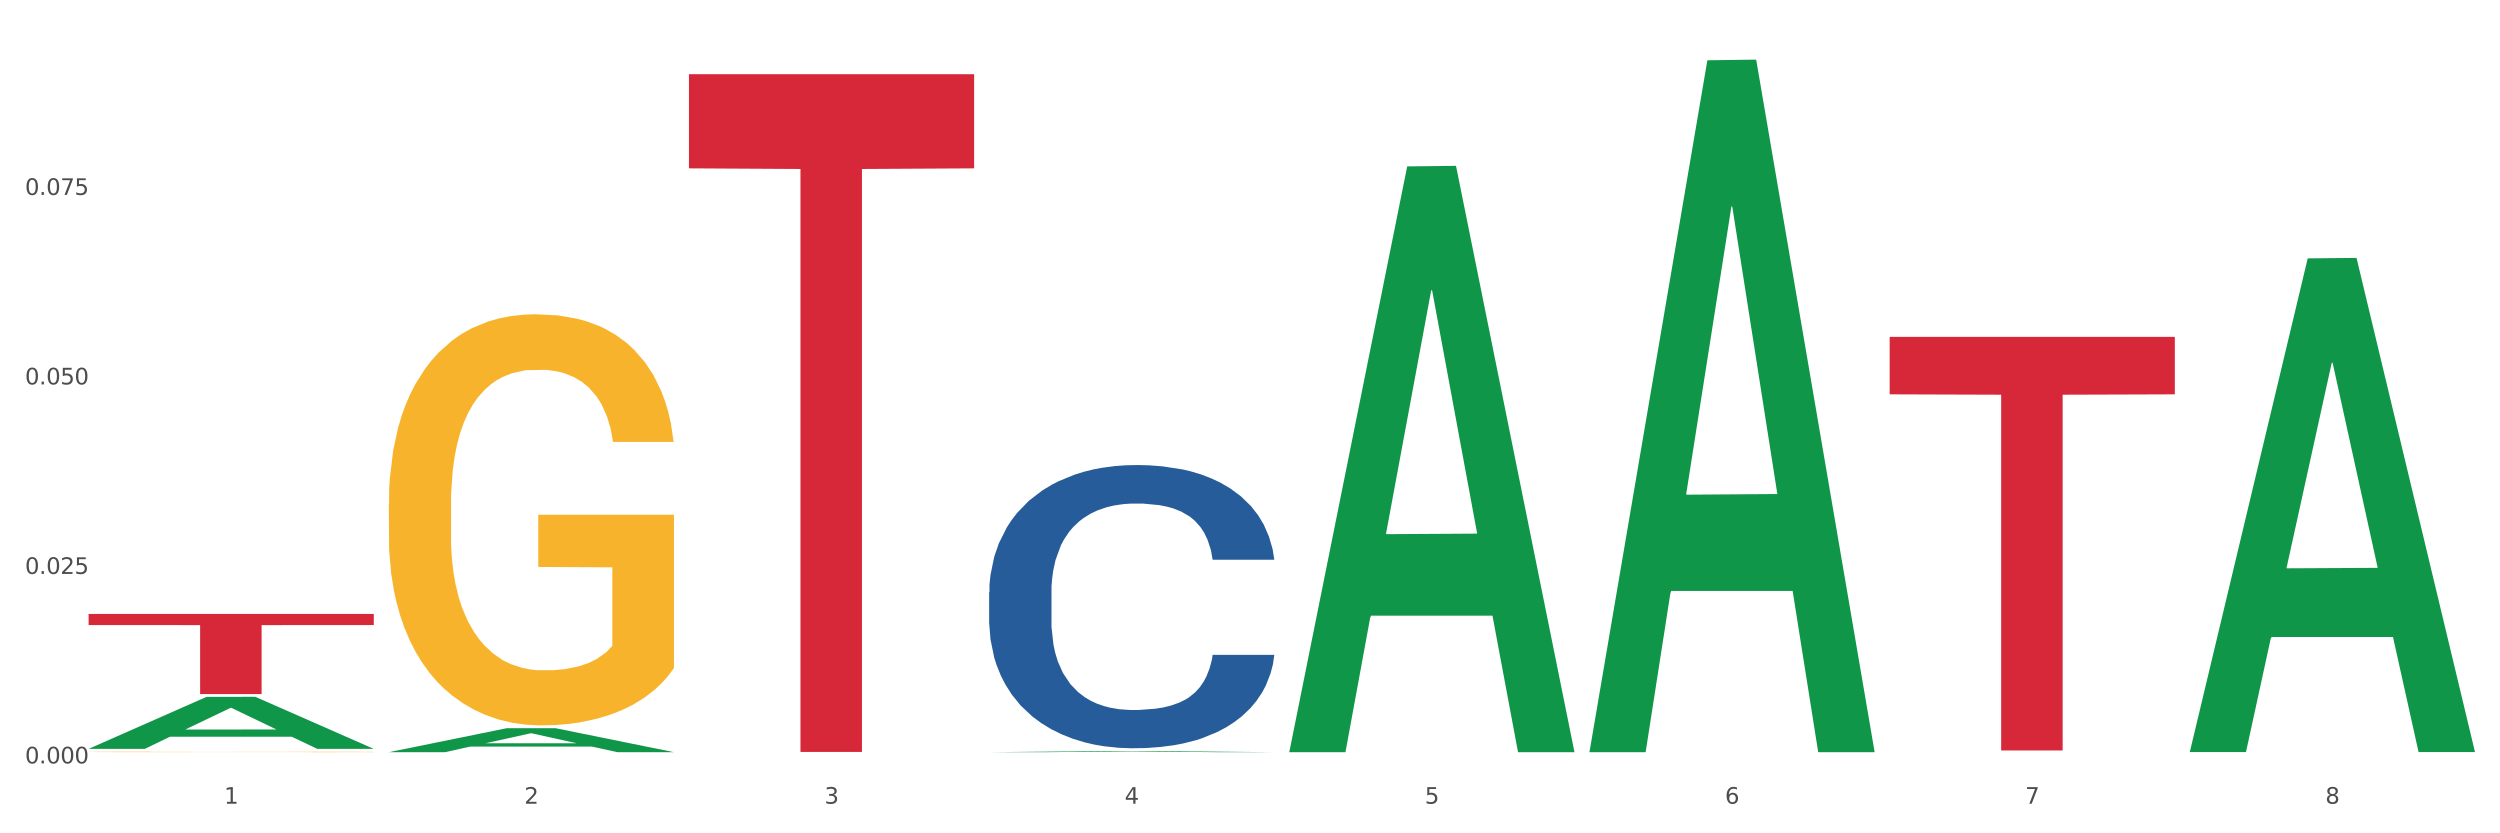 <?xml version="1.0" encoding="utf-8" standalone="no"?>
<!DOCTYPE svg PUBLIC "-//W3C//DTD SVG 1.1//EN"
  "http://www.w3.org/Graphics/SVG/1.1/DTD/svg11.dtd">
<svg xmlns:xlink="http://www.w3.org/1999/xlink" width="1080pt" height="360pt" viewBox="0 0 1080 360" xmlns="http://www.w3.org/2000/svg" version="1.1">
 <rect x="0" y="0" width="1080" height="360" fill="#333333" stroke="none"/>
 <defs>
  <style type="text/css">*{stroke-linejoin: round; stroke-linecap: butt}</style>
 </defs>
 <g id="figure_1">
  <g id="patch_1">
   <path d="M 0 360 
L 1080 360 
L 1080 0 
L 0 0 
z
" style="fill: #ffffff; stroke: #ffffff; stroke-linejoin: miter"/>
  </g>
  <g id="axes_1">
   <g id="matplotlib.axis_1">
    <g id="xtick_1">
     <g id="text_1">
      <!-- 1 -->
      <g style="fill: #4d4d4d" transform="translate(96.825 347.204) scale(0.096 -0.096)">
       <defs>
        <path id="DejaVuSans-31" d="M 794 531 
L 1825 531 
L 1825 4091 
L 703 3866 
L 703 4441 
L 1819 4666 
L 2450 4666 
L 2450 531 
L 3481 531 
L 3481 0 
L 794 0 
L 794 531 
z
" transform="scale(0.016)"/>
       </defs>
       <use xlink:href="#DejaVuSans-31"/>
      </g>
     </g>
    </g>
    <g id="xtick_2">
     <g id="text_2">
      <!-- 2 -->
      <g style="fill: #4d4d4d" transform="translate(226.5 347.204) scale(0.096 -0.096)">
       <defs>
        <path id="DejaVuSans-32" d="M 1228 531 
L 3431 531 
L 3431 0 
L 469 0 
L 469 531 
Q 828 903 1448 1529 
Q 2069 2156 2228 2338 
Q 2531 2678 2651 2914 
Q 2772 3150 2772 3378 
Q 2772 3750 2511 3984 
Q 2250 4219 1831 4219 
Q 1534 4219 1204 4116 
Q 875 4013 500 3803 
L 500 4441 
Q 881 4594 1212 4672 
Q 1544 4750 1819 4750 
Q 2544 4750 2975 4387 
Q 3406 4025 3406 3419 
Q 3406 3131 3298 2873 
Q 3191 2616 2906 2266 
Q 2828 2175 2409 1742 
Q 1991 1309 1228 531 
z
" transform="scale(0.016)"/>
       </defs>
       <use xlink:href="#DejaVuSans-32"/>
      </g>
     </g>
    </g>
    <g id="xtick_3">
     <g id="text_3">
      <!-- 3 -->
      <g style="fill: #4d4d4d" transform="translate(356.175 347.204) scale(0.096 -0.096)">
       <defs>
        <path id="DejaVuSans-33" d="M 2597 2516 
Q 3050 2419 3304 2112 
Q 3559 1806 3559 1356 
Q 3559 666 3084 287 
Q 2609 -91 1734 -91 
Q 1441 -91 1130 -33 
Q 819 25 488 141 
L 488 750 
Q 750 597 1062 519 
Q 1375 441 1716 441 
Q 2309 441 2620 675 
Q 2931 909 2931 1356 
Q 2931 1769 2642 2001 
Q 2353 2234 1838 2234 
L 1294 2234 
L 1294 2753 
L 1863 2753 
Q 2328 2753 2575 2939 
Q 2822 3125 2822 3475 
Q 2822 3834 2567 4026 
Q 2313 4219 1838 4219 
Q 1578 4219 1281 4162 
Q 984 4106 628 3988 
L 628 4550 
Q 988 4650 1302 4700 
Q 1616 4750 1894 4750 
Q 2613 4750 3031 4423 
Q 3450 4097 3450 3541 
Q 3450 3153 3228 2886 
Q 3006 2619 2597 2516 
z
" transform="scale(0.016)"/>
       </defs>
       <use xlink:href="#DejaVuSans-33"/>
      </g>
     </g>
    </g>
    <g id="xtick_4">
     <g id="text_4">
      <!-- 4 -->
      <g style="fill: #4d4d4d" transform="translate(485.85 347.204) scale(0.096 -0.096)">
       <defs>
        <path id="DejaVuSans-34" d="M 2419 4116 
L 825 1625 
L 2419 1625 
L 2419 4116 
z
M 2253 4666 
L 3047 4666 
L 3047 1625 
L 3713 1625 
L 3713 1100 
L 3047 1100 
L 3047 0 
L 2419 0 
L 2419 1100 
L 313 1100 
L 313 1709 
L 2253 4666 
z
" transform="scale(0.016)"/>
       </defs>
       <use xlink:href="#DejaVuSans-34"/>
      </g>
     </g>
    </g>
    <g id="xtick_5">
     <g id="text_5">
      <!-- 5 -->
      <g style="fill: #4d4d4d" transform="translate(615.525 347.204) scale(0.096 -0.096)">
       <defs>
        <path id="DejaVuSans-35" d="M 691 4666 
L 3169 4666 
L 3169 4134 
L 1269 4134 
L 1269 2991 
Q 1406 3038 1543 3061 
Q 1681 3084 1819 3084 
Q 2600 3084 3056 2656 
Q 3513 2228 3513 1497 
Q 3513 744 3044 326 
Q 2575 -91 1722 -91 
Q 1428 -91 1123 -41 
Q 819 9 494 109 
L 494 744 
Q 775 591 1075 516 
Q 1375 441 1709 441 
Q 2250 441 2565 725 
Q 2881 1009 2881 1497 
Q 2881 1984 2565 2268 
Q 2250 2553 1709 2553 
Q 1456 2553 1204 2497 
Q 953 2441 691 2322 
L 691 4666 
z
" transform="scale(0.016)"/>
       </defs>
       <use xlink:href="#DejaVuSans-35"/>
      </g>
     </g>
    </g>
    <g id="xtick_6">
     <g id="text_6">
      <!-- 6 -->
      <g style="fill: #4d4d4d" transform="translate(745.2 347.204) scale(0.096 -0.096)">
       <defs>
        <path id="DejaVuSans-36" d="M 2113 2584 
Q 1688 2584 1439 2293 
Q 1191 2003 1191 1497 
Q 1191 994 1439 701 
Q 1688 409 2113 409 
Q 2538 409 2786 701 
Q 3034 994 3034 1497 
Q 3034 2003 2786 2293 
Q 2538 2584 2113 2584 
z
M 3366 4563 
L 3366 3988 
Q 3128 4100 2886 4159 
Q 2644 4219 2406 4219 
Q 1781 4219 1451 3797 
Q 1122 3375 1075 2522 
Q 1259 2794 1537 2939 
Q 1816 3084 2150 3084 
Q 2853 3084 3261 2657 
Q 3669 2231 3669 1497 
Q 3669 778 3244 343 
Q 2819 -91 2113 -91 
Q 1303 -91 875 529 
Q 447 1150 447 2328 
Q 447 3434 972 4092 
Q 1497 4750 2381 4750 
Q 2619 4750 2861 4703 
Q 3103 4656 3366 4563 
z
" transform="scale(0.016)"/>
       </defs>
       <use xlink:href="#DejaVuSans-36"/>
      </g>
     </g>
    </g>
    <g id="xtick_7">
     <g id="text_7">
      <!-- 7 -->
      <g style="fill: #4d4d4d" transform="translate(874.875 347.204) scale(0.096 -0.096)">
       <defs>
        <path id="DejaVuSans-37" d="M 525 4666 
L 3525 4666 
L 3525 4397 
L 1831 0 
L 1172 0 
L 2766 4134 
L 525 4134 
L 525 4666 
z
" transform="scale(0.016)"/>
       </defs>
       <use xlink:href="#DejaVuSans-37"/>
      </g>
     </g>
    </g>
    <g id="xtick_8">
     <g id="text_8">
      <!-- 8 -->
      <g style="fill: #4d4d4d" transform="translate(1004.55 347.204) scale(0.096 -0.096)">
       <defs>
        <path id="DejaVuSans-38" d="M 2034 2216 
Q 1584 2216 1326 1975 
Q 1069 1734 1069 1313 
Q 1069 891 1326 650 
Q 1584 409 2034 409 
Q 2484 409 2743 651 
Q 3003 894 3003 1313 
Q 3003 1734 2745 1975 
Q 2488 2216 2034 2216 
z
M 1403 2484 
Q 997 2584 770 2862 
Q 544 3141 544 3541 
Q 544 4100 942 4425 
Q 1341 4750 2034 4750 
Q 2731 4750 3128 4425 
Q 3525 4100 3525 3541 
Q 3525 3141 3298 2862 
Q 3072 2584 2669 2484 
Q 3125 2378 3379 2068 
Q 3634 1759 3634 1313 
Q 3634 634 3220 271 
Q 2806 -91 2034 -91 
Q 1263 -91 848 271 
Q 434 634 434 1313 
Q 434 1759 690 2068 
Q 947 2378 1403 2484 
z
M 1172 3481 
Q 1172 3119 1398 2916 
Q 1625 2713 2034 2713 
Q 2441 2713 2670 2916 
Q 2900 3119 2900 3481 
Q 2900 3844 2670 4047 
Q 2441 4250 2034 4250 
Q 1625 4250 1398 4047 
Q 1172 3844 1172 3481 
z
" transform="scale(0.016)"/>
       </defs>
       <use xlink:href="#DejaVuSans-38"/>
      </g>
     </g>
    </g>
    <g id="xtick_9"/>
    <g id="xtick_10"/>
    <g id="xtick_11"/>
    <g id="xtick_12"/>
    <g id="xtick_13"/>
    <g id="xtick_14"/>
    <g id="xtick_15"/>
   </g>
   <g id="matplotlib.axis_2">
    <g id="ytick_1">
     <g id="text_9">
      <!-- 0.000 -->
      <g style="fill: #4d4d4d" transform="translate(10.8 329.798) scale(0.096 -0.096)">
       <defs>
        <path id="DejaVuSans-30" d="M 2034 4250 
Q 1547 4250 1301 3770 
Q 1056 3291 1056 2328 
Q 1056 1369 1301 889 
Q 1547 409 2034 409 
Q 2525 409 2770 889 
Q 3016 1369 3016 2328 
Q 3016 3291 2770 3770 
Q 2525 4250 2034 4250 
z
M 2034 4750 
Q 2819 4750 3233 4129 
Q 3647 3509 3647 2328 
Q 3647 1150 3233 529 
Q 2819 -91 2034 -91 
Q 1250 -91 836 529 
Q 422 1150 422 2328 
Q 422 3509 836 4129 
Q 1250 4750 2034 4750 
z
" transform="scale(0.016)"/>
        <path id="DejaVuSans-2e" d="M 684 794 
L 1344 794 
L 1344 0 
L 684 0 
L 684 794 
z
" transform="scale(0.016)"/>
       </defs>
       <use xlink:href="#DejaVuSans-30"/>
       <use xlink:href="#DejaVuSans-2e" transform="translate(63.623 0)"/>
       <use xlink:href="#DejaVuSans-30" transform="translate(95.41 0)"/>
       <use xlink:href="#DejaVuSans-30" transform="translate(159.033 0)"/>
       <use xlink:href="#DejaVuSans-30" transform="translate(222.656 0)"/>
      </g>
     </g>
    </g>
    <g id="ytick_2">
     <g id="text_10">
      <!-- 0.025 -->
      <g style="fill: #4d4d4d" transform="translate(10.8 247.935) scale(0.096 -0.096)">
       <use xlink:href="#DejaVuSans-30"/>
       <use xlink:href="#DejaVuSans-2e" transform="translate(63.623 0)"/>
       <use xlink:href="#DejaVuSans-30" transform="translate(95.41 0)"/>
       <use xlink:href="#DejaVuSans-32" transform="translate(159.033 0)"/>
       <use xlink:href="#DejaVuSans-35" transform="translate(222.656 0)"/>
      </g>
     </g>
    </g>
    <g id="ytick_3">
     <g id="text_11">
      <!-- 0.050 -->
      <g style="fill: #4d4d4d" transform="translate(10.8 166.071) scale(0.096 -0.096)">
       <use xlink:href="#DejaVuSans-30"/>
       <use xlink:href="#DejaVuSans-2e" transform="translate(63.623 0)"/>
       <use xlink:href="#DejaVuSans-30" transform="translate(95.41 0)"/>
       <use xlink:href="#DejaVuSans-35" transform="translate(159.033 0)"/>
       <use xlink:href="#DejaVuSans-30" transform="translate(222.656 0)"/>
      </g>
     </g>
    </g>
    <g id="ytick_4">
     <g id="text_12">
      <!-- 0.075 -->
      <g style="fill: #4d4d4d" transform="translate(10.8 84.208) scale(0.096 -0.096)">
       <use xlink:href="#DejaVuSans-30"/>
       <use xlink:href="#DejaVuSans-2e" transform="translate(63.623 0)"/>
       <use xlink:href="#DejaVuSans-30" transform="translate(95.41 0)"/>
       <use xlink:href="#DejaVuSans-37" transform="translate(159.033 0)"/>
       <use xlink:href="#DejaVuSans-35" transform="translate(222.656 0)"/>
      </g>
     </g>
    </g>
    <g id="ytick_5"/>
    <g id="ytick_6"/>
    <g id="ytick_7"/>
    <g id="ytick_8"/>
   </g>
   <g id="PolyCollection_1">
    <path d="M 38.283 323.479 
L 38.41 323.458 
L 89.211 301.047 
L 110.293 301.026 
L 161.474 323.521 
L 137.09 323.521 
L 126.041 318.283 
L 73.589 318.283 
L 73.208 318.367 
L 62.54 323.521 
L 38.283 323.521 
L 38.283 323.479 
L 80.193 315.157 
L 119.437 315.135 
L 100.006 305.821 
L 99.752 305.778 
L 99.498 305.842 
L 80.066 315.135 
L 80.193 315.157 
L 38.283 323.479 
z
" clip-path="url(#p3ff83d579c)" style="fill: #109648"/>
    <path d="M 38.283 324.827 
L 38.428 324.827 
L 38.428 324.82 
L 38.719 324.813 
L 40.174 324.798 
L 42.355 324.785 
L 43.955 324.778 
L 45.555 324.772 
L 47.446 324.767 
L 49.773 324.761 
L 53.991 324.753 
L 56.609 324.748 
L 59.809 324.744 
L 65.627 324.737 
L 69.844 324.733 
L 74.208 324.73 
L 81.335 324.726 
L 85.989 324.725 
L 90.934 324.724 
L 96.897 324.723 
L 101.406 324.723 
L 111.296 324.723 
L 119.732 324.725 
L 123.804 324.726 
L 129.04 324.729 
L 131.804 324.731 
L 136.312 324.734 
L 140.967 324.738 
L 144.166 324.742 
L 148.966 324.749 
L 152.602 324.756 
L 155.947 324.765 
L 157.693 324.771 
L 159.002 324.776 
L 160.165 324.783 
L 161.329 324.793 
L 135.149 324.793 
L 134.131 324.786 
L 132.531 324.779 
L 130.204 324.772 
L 128.168 324.768 
L 124.677 324.763 
L 121.477 324.76 
L 118.132 324.757 
L 114.059 324.755 
L 110.86 324.754 
L 106.351 324.753 
L 97.479 324.753 
L 91.516 324.755 
L 87.443 324.757 
L 84.825 324.759 
L 82.498 324.761 
L 79.88 324.764 
L 76.826 324.768 
L 74.644 324.772 
L 72.462 324.777 
L 70.717 324.782 
L 69.117 324.788 
L 67.808 324.794 
L 66.79 324.801 
L 65.917 324.809 
L 65.19 324.822 
L 65.19 324.85 
L 65.481 324.856 
L 66.208 324.865 
L 67.081 324.871 
L 68.535 324.879 
L 69.844 324.884 
L 72.317 324.892 
L 75.08 324.898 
L 77.262 324.902 
L 79.444 324.905 
L 83.225 324.91 
L 87.443 324.913 
L 91.079 324.916 
L 96.024 324.918 
L 99.37 324.919 
L 102.279 324.919 
L 109.405 324.919 
L 114.496 324.918 
L 120.168 324.917 
L 124.531 324.915 
L 128.168 324.913 
L 132.24 324.909 
L 134.858 324.906 
L 134.858 324.862 
L 102.86 324.862 
L 102.86 324.833 
L 161.474 324.833 
L 161.474 324.918 
L 159.002 324.922 
L 156.238 324.926 
L 153.329 324.93 
L 148.966 324.934 
L 143.73 324.938 
L 139.076 324.941 
L 134.131 324.943 
L 128.313 324.946 
L 120.75 324.948 
L 116.096 324.949 
L 110.278 324.949 
L 103.442 324.95 
L 97.479 324.949 
L 91.661 324.948 
L 85.552 324.946 
L 79.589 324.943 
L 75.08 324.941 
L 70.572 324.937 
L 65.772 324.933 
L 61.99 324.929 
L 59.082 324.925 
L 55.882 324.92 
L 52.391 324.914 
L 49.773 324.909 
L 47.446 324.903 
L 44.973 324.895 
L 43.228 324.889 
L 41.483 324.881 
L 40.465 324.875 
L 39.301 324.866 
L 38.428 324.852 
L 38.283 324.827 
z
" clip-path="url(#p3ff83d579c)" style="fill: #f7b32b"/>
    <path d="M 167.958 217.837 
L 168.104 217.674 
L 168.104 211.835 
L 168.394 206.806 
L 169.849 194.641 
L 172.031 184.584 
L 173.63 179.231 
L 175.23 174.851 
L 177.121 170.472 
L 179.448 165.93 
L 183.666 159.279 
L 186.284 155.873 
L 189.484 152.304 
L 195.302 147.114 
L 199.52 144.194 
L 203.883 141.761 
L 211.01 138.841 
L 215.664 137.544 
L 220.609 136.57 
L 226.572 135.921 
L 231.081 135.759 
L 240.971 136.246 
L 249.407 137.706 
L 253.479 138.841 
L 258.715 140.788 
L 261.479 142.085 
L 265.988 144.681 
L 270.642 148.087 
L 273.842 151.007 
L 278.641 156.522 
L 282.277 162.037 
L 285.623 168.85 
L 287.368 173.554 
L 288.677 177.933 
L 289.84 182.962 
L 291.004 190.91 
L 264.824 190.91 
L 263.806 185.233 
L 262.206 179.88 
L 259.879 174.689 
L 257.843 171.445 
L 254.352 167.39 
L 251.152 164.795 
L 247.807 162.848 
L 243.735 161.226 
L 240.535 160.415 
L 236.026 159.766 
L 227.154 159.928 
L 221.191 161.226 
L 217.118 162.848 
L 214.5 164.308 
L 212.173 165.93 
L 209.555 168.201 
L 206.501 171.607 
L 204.319 174.689 
L 202.138 178.582 
L 200.392 182.475 
L 198.792 187.017 
L 197.483 191.883 
L 196.465 196.912 
L 195.593 203.076 
L 194.865 213.295 
L 194.865 235.517 
L 195.156 240.546 
L 195.883 247.196 
L 196.756 252.225 
L 198.211 258.226 
L 199.52 262.282 
L 201.992 268.121 
L 204.756 272.987 
L 206.937 276.069 
L 209.119 278.665 
L 212.9 282.233 
L 217.118 285.153 
L 220.754 286.937 
L 225.699 288.559 
L 229.045 289.208 
L 231.954 289.533 
L 239.08 289.533 
L 244.171 289.046 
L 249.843 287.911 
L 254.207 286.451 
L 257.843 284.666 
L 261.915 281.747 
L 264.533 278.989 
L 264.533 245.088 
L 232.535 244.925 
L 232.535 222.378 
L 291.149 222.378 
L 291.149 288.559 
L 288.677 291.966 
L 285.913 295.048 
L 283.005 297.805 
L 278.641 301.212 
L 273.405 304.456 
L 268.751 306.727 
L 263.806 308.673 
L 257.988 310.457 
L 250.425 312.08 
L 245.771 312.728 
L 239.953 313.215 
L 233.117 313.377 
L 227.154 313.053 
L 221.336 312.242 
L 215.227 310.782 
L 209.264 308.673 
L 204.756 306.564 
L 200.247 303.969 
L 195.447 300.563 
L 191.666 297.319 
L 188.757 294.399 
L 185.557 290.668 
L 182.066 285.802 
L 179.448 281.422 
L 177.121 276.88 
L 174.649 271.041 
L 172.903 266.012 
L 171.158 259.686 
L 170.14 254.982 
L 168.976 247.683 
L 168.104 237.464 
L 167.958 217.837 
z
" clip-path="url(#p3ff83d579c)" style="fill: #f7b32b"/>
    <path d="M 38.283 265.206 
L 161.474 265.206 
L 161.474 270.017 
L 113.015 270.049 
L 113.015 299.824 
L 86.45 299.824 
L 86.45 270.049 
L 38.283 270.017 
L 38.283 265.238 
L 38.283 265.206 
z
" clip-path="url(#p3ff83d579c)" style="fill: #d62839"/>
    <path d="M 297.633 32.04 
L 420.825 32.04 
L 420.825 72.728 
L 372.365 73.003 
L 372.365 324.83 
L 345.8 324.83 
L 345.8 73.003 
L 297.633 72.728 
L 297.633 32.315 
L 297.633 32.04 
z
" clip-path="url(#p3ff83d579c)" style="fill: #d62839"/>
    <path d="M 816.334 145.523 
L 939.525 145.523 
L 939.525 170.353 
L 891.066 170.521 
L 891.066 324.2 
L 864.501 324.2 
L 864.501 170.521 
L 816.334 170.353 
L 816.334 145.691 
L 816.334 145.523 
z
" clip-path="url(#p3ff83d579c)" style="fill: #d62839"/>
    <path d="M 427.308 255.874 
L 427.454 255.762 
L 427.454 252.634 
L 427.891 248.387 
L 429.493 240.566 
L 431.531 234.643 
L 435.026 227.715 
L 436.919 224.81 
L 439.394 221.569 
L 444.491 216.318 
L 450.316 211.848 
L 454.393 209.389 
L 457.451 207.825 
L 464.295 205.032 
L 468.226 203.802 
L 472.304 202.797 
L 475.798 202.126 
L 481.623 201.344 
L 486.283 201.009 
L 491.671 200.897 
L 496.185 201.009 
L 502.155 201.456 
L 510.892 202.797 
L 514.241 203.579 
L 518.755 204.92 
L 523.415 206.708 
L 527.201 208.496 
L 531.57 211.066 
L 536.084 214.418 
L 540.452 218.664 
L 543.51 222.575 
L 545.986 226.71 
L 548.17 231.738 
L 549.772 237.213 
L 550.5 241.795 
L 523.852 241.795 
L 523.124 237.66 
L 521.668 233.191 
L 520.211 230.174 
L 518.61 227.715 
L 516.134 224.922 
L 513.95 223.134 
L 510.31 221.011 
L 506.96 219.67 
L 504.194 218.888 
L 500.844 218.217 
L 493.709 217.547 
L 488.613 217.547 
L 485.409 217.77 
L 481.478 218.329 
L 478.128 219.111 
L 474.197 220.452 
L 471.139 221.905 
L 468.081 223.804 
L 466.333 225.145 
L 463.712 227.603 
L 461.965 229.615 
L 459.635 233.079 
L 458.325 235.537 
L 455.995 241.906 
L 454.975 246.6 
L 454.539 249.84 
L 454.247 253.416 
L 454.247 270.848 
L 455.121 278.67 
L 455.849 282.022 
L 457.014 285.821 
L 459.198 290.738 
L 462.402 295.543 
L 465.751 299.007 
L 468.518 301.13 
L 471.139 302.694 
L 473.76 303.923 
L 476.963 305.041 
L 479.585 305.711 
L 483.516 306.382 
L 488.176 306.717 
L 491.816 306.717 
L 499.243 306.158 
L 502.592 305.599 
L 505.795 304.817 
L 509.29 303.588 
L 512.057 302.247 
L 513.659 301.242 
L 516.28 299.118 
L 518.318 296.884 
L 520.066 294.313 
L 521.231 292.079 
L 522.541 288.726 
L 523.561 284.927 
L 523.852 282.916 
L 550.5 282.916 
L 549.917 286.939 
L 548.898 290.849 
L 546.859 296.101 
L 545.257 299.118 
L 542.782 302.806 
L 540.161 305.935 
L 536.52 309.399 
L 533.171 311.969 
L 529.677 314.204 
L 525.89 316.215 
L 519.047 319.009 
L 516.571 319.791 
L 511.329 321.132 
L 507.252 321.914 
L 501.281 322.696 
L 495.165 323.143 
L 488.758 323.255 
L 483.079 323.031 
L 476.818 322.361 
L 472.886 321.69 
L 468.518 320.685 
L 463.421 319.12 
L 458.616 317.221 
L 454.102 314.986 
L 449.879 312.416 
L 445.947 309.51 
L 440.851 304.706 
L 437.065 300.012 
L 434.298 295.654 
L 432.405 291.967 
L 430.512 287.274 
L 429.493 284.033 
L 427.891 276.211 
L 427.308 268.948 
L 427.308 255.874 
z
" clip-path="url(#p3ff83d579c)" style="fill: #255c99"/>
    <path d="M 686.658 324.388 
L 686.785 324.107 
L 737.586 26.04 
L 758.668 25.759 
L 809.85 324.95 
L 785.466 324.95 
L 774.416 255.279 
L 721.965 255.279 
L 721.584 256.403 
L 710.916 324.95 
L 686.658 324.95 
L 686.658 324.388 
L 728.569 213.701 
L 767.812 213.42 
L 748.381 89.531 
L 748.127 88.969 
L 747.873 89.811 
L 728.442 213.42 
L 728.569 213.701 
L 686.658 324.388 
z
" clip-path="url(#p3ff83d579c)" style="fill: #109648"/>
    <path d="M 427.308 324.949 
L 427.435 324.948 
L 478.236 324.457 
L 499.318 324.456 
L 550.5 324.95 
L 526.115 324.95 
L 515.066 324.835 
L 462.615 324.835 
L 462.234 324.836 
L 451.566 324.95 
L 427.308 324.95 
L 427.308 324.949 
L 469.219 324.766 
L 508.462 324.766 
L 489.031 324.561 
L 488.777 324.56 
L 488.523 324.562 
L 469.092 324.766 
L 469.219 324.766 
L 427.308 324.949 
z
" clip-path="url(#p3ff83d579c)" style="fill: #109648"/>
    <path d="M 167.958 324.93 
L 168.085 324.92 
L 218.886 314.588 
L 239.968 314.579 
L 291.149 324.95 
L 266.765 324.95 
L 255.716 322.535 
L 203.264 322.535 
L 202.883 322.573 
L 192.215 324.95 
L 167.958 324.95 
L 167.958 324.93 
L 209.869 321.093 
L 249.112 321.084 
L 229.681 316.789 
L 229.427 316.77 
L 229.173 316.799 
L 209.742 321.084 
L 209.869 321.093 
L 167.958 324.93 
z
" clip-path="url(#p3ff83d579c)" style="fill: #109648"/>
    <path d="M 946.009 324.486 
L 946.136 324.286 
L 996.936 111.616 
L 1018.018 111.416 
L 1069.2 324.887 
L 1044.816 324.887 
L 1033.767 275.177 
L 981.315 275.177 
L 980.934 275.979 
L 970.266 324.887 
L 946.009 324.887 
L 946.009 324.486 
L 987.919 245.512 
L 1027.163 245.311 
L 1007.731 156.916 
L 1007.477 156.515 
L 1007.223 157.117 
L 987.792 245.311 
L 987.919 245.512 
L 946.009 324.486 
z
" clip-path="url(#p3ff83d579c)" style="fill: #109648"/>
    <path d="M 556.983 324.467 
L 557.11 324.229 
L 607.911 71.882 
L 628.993 71.644 
L 680.175 324.942 
L 655.79 324.942 
L 644.741 265.958 
L 592.29 265.958 
L 591.909 266.91 
L 581.241 324.942 
L 556.983 324.942 
L 556.983 324.467 
L 598.894 230.758 
L 638.137 230.52 
L 618.706 125.634 
L 618.452 125.158 
L 618.198 125.871 
L 598.767 230.52 
L 598.894 230.758 
L 556.983 324.467 
z
" clip-path="url(#p3ff83d579c)" style="fill: #109648"/>
   </g>
  </g>
 </g>
 <defs>
  <clipPath id="p3ff83d579c">
   <rect x="38.283" y="10.8" width="1030.917" height="329.109"/>
  </clipPath>
 </defs>
</svg>
